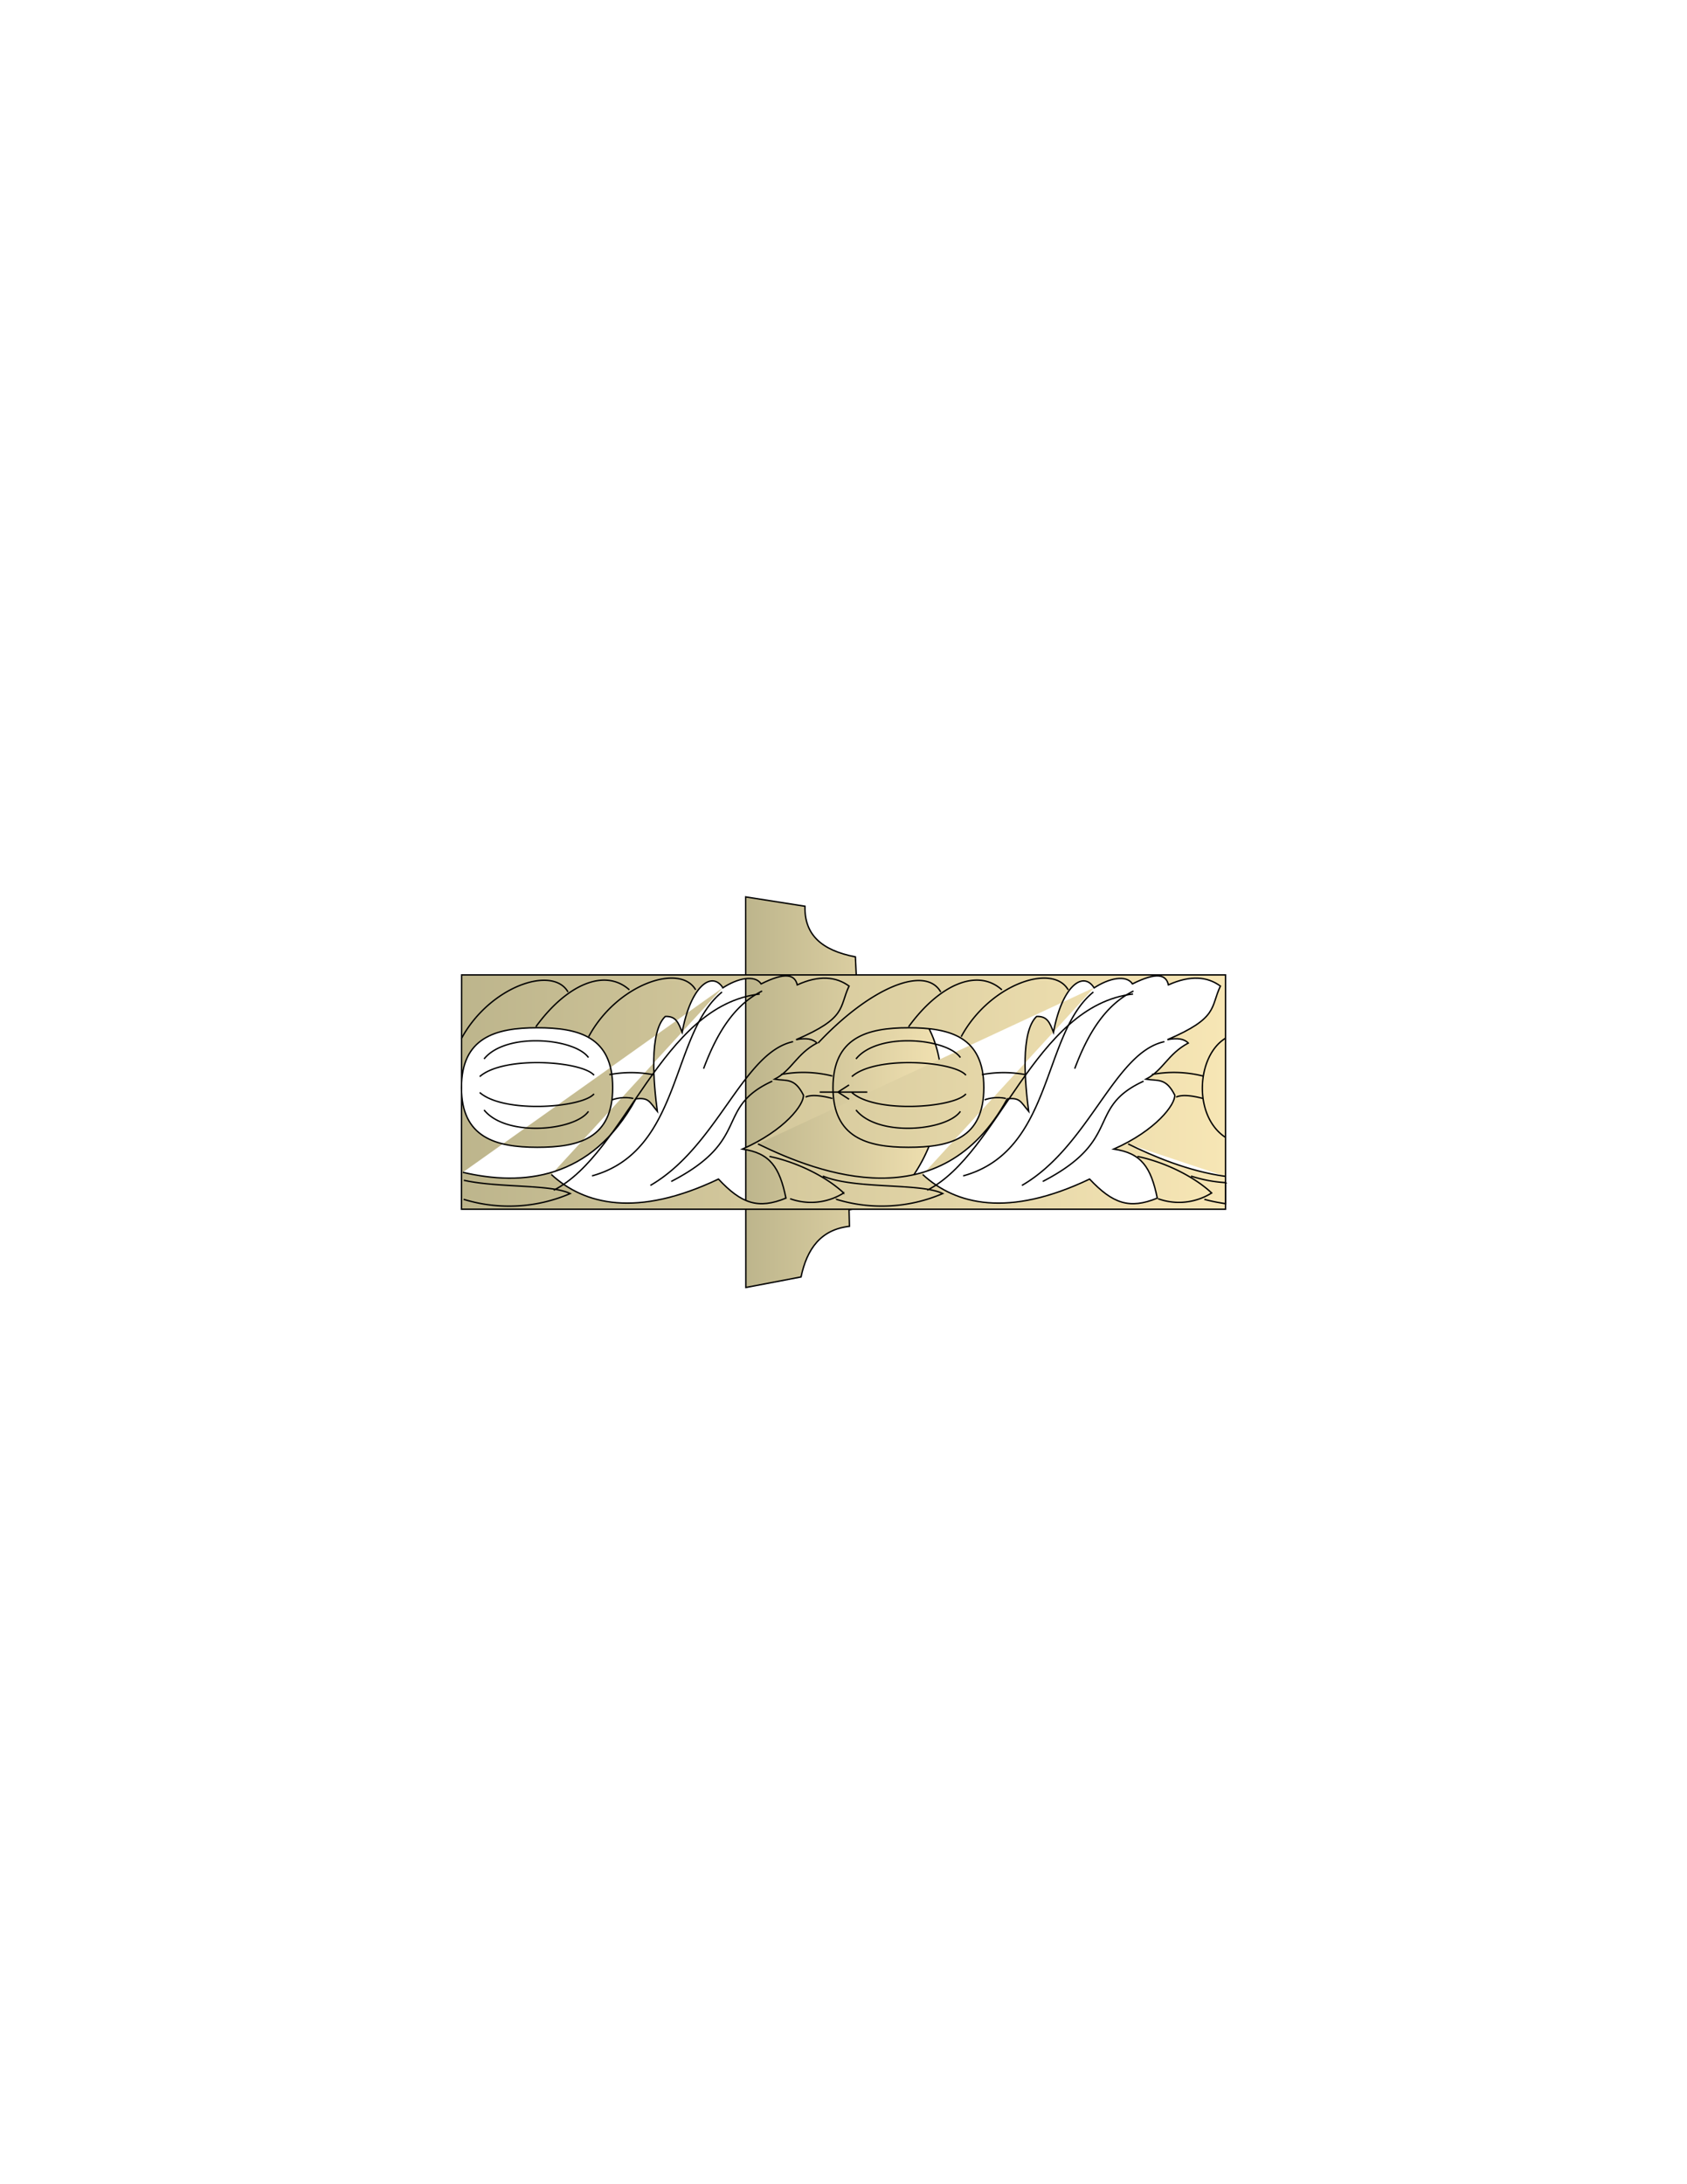 <svg xmlns="http://www.w3.org/2000/svg" xmlns:xlink="http://www.w3.org/1999/xlink" xml:space="preserve" style="shape-rendering:geometricPrecision;text-rendering:geometricPrecision;image-rendering:optimizeQuality;fill-rule:evenodd;clip-rule:evenodd" viewBox="0 0 8.5 11"><defs><linearGradient id="id0" x1="2.325" x2="6.175" y1="5.516" y2="5.516" gradientUnits="userSpaceOnUse"><stop offset="0" style="stop-color:#bdb58c"/><stop offset="1" style="stop-color:#f7e6b5"/></linearGradient><linearGradient xlink:href="#id0" id="id1" x1="3.757" x2="4.854" y1="5.5" y2="5.5" gradientUnits="userSpaceOnUse"/><style>.str0{stroke:#000;stroke-width:.007}.fil2{fill:none}</style></defs><g id="Layer_x0020_1"><path d="m3.758 6.484-.001-1.967.299.047c-.004.142.082.222.254.255l.005.108c.539.079.536.79.179 1.119l-.216.047.002.083c-.144.016-.214.113-.244.255z" class="str0" style="fill:url(#id1);fill-rule:nonzero"/><path d="M2.326 4.91h3.849v1.18h-3.85zm1.493.851c.311.152.923.383 1.256-.227.064-.007.066.013.108.063-.019-.143-.042-.4.04-.478.053-.002.066.03.085.08.042-.23.148-.312.204-.225m.172.787c.126.062.302.137.488.163m-3.84-.02c.299.07.648.04.872-.37.065-.007.067.013.108.063-.019-.143-.042-.4.04-.478.053-.002.066.03.085.08.042-.23.148-.312.205-.225m.935.202c.21 0 .38.045.38.301 0 .257-.17.301-.38.301s-.38-.05-.38-.3c0-.252.17-.302.38-.302zm-1.87 0c.209 0 .38.045.38.301 0 .257-.171.301-.38.301-.21 0-.382-.05-.382-.3 0-.252.171-.302.381-.302zm2.803-.199c.078-.052.165-.069.196-.022.124-.062.17-.046.181.005.112-.05.196-.042.262.006-.051.108-.009.16-.267.27q.075-.015.105.017c-.104.056-.126.137-.213.182.06.01.1-.009.145.08.003.047-.093.177-.307.272.138.02.187.09.219.247-.14.057-.224.028-.341-.096-.409.195-.675.13-.841-.023m-1.01-.938c.078-.052.165-.069.196-.022.124-.062.17-.046.182.005.11-.05.195-.042.261.006-.051.108-.009.16-.267.27q.075-.015.105.017c-.104.056-.126.137-.213.182.06.01.1-.009.145.08.004.047-.093.177-.307.272.138.02.187.09.219.247-.14.057-.224.028-.34-.096-.41.195-.676.13-.842-.023" class="str0" style="fill:url(#id0)"/><path d="M2.79 5.994c.364-.185.54-.93 1.038-.988m.844.988c.363-.185.54-.93 1.037-.988" class="fil2 str0"/><path d="M4.853 5.922c.457-.126.395-.714.656-.926m-2.526.926c.456-.126.394-.714.655-.926m1.777.386c.066-.176.154-.321.296-.391m-2.166.391c.066-.176.153-.321.295-.391m1.309.979c.34-.197.465-.67.718-.724m-2.59.724c.34-.197.466-.67.719-.724m1.258.704c.408-.211.215-.37.508-.505m-2.38.505c.409-.211.216-.37.509-.505m.047-.034a.6.6 0 0 1 .256.008m1.612-.008a.6.6 0 0 1 .255.008m-2.002.106c.029-.013.078-.008.135.007m1.732-.007c.03-.013.078-.008.135.007m-1.114-.12a.6.6 0 0 1 .22 0m-2.097 0a.6.6 0 0 1 .22 0m1.671.127a.2.2 0 0 1 .107-.007m-1.984.007a.2.2 0 0 1 .107-.007m-.752-.199c.111-.137.457-.104.526-.007m1.348.007c.111-.137.457-.104.526-.007m-2.4.264c.111.138.457.105.526.007m1.348-.007c.111.138.457.105.526.007m-2.422-.175c.122-.107.516-.078.576-.007m1.299.007c.12-.107.515-.078.575-.007m-2.45.087c.122.107.516.077.576.007m1.299-.007c.12.107.515.077.575.007m-.99.315c.136.028.284.1.374.184a.31.31 0 0 1-.27.029m1.75-.213c.136.028.284.1.374.184a.31.31 0 0 1-.27.029m-1.621.003a.78.78 0 0 0 .536-.029c-.112-.055-.441-.02-.604-.088m-1.81.117a.78.78 0 0 0 .537-.029c-.099-.048-.363-.028-.536-.067m3.731.096c.04.011.07.016.107.022v-.106a.7.7 0 0 1-.174-.033m.172-.196c-.163-.109-.144-.411.003-.499m-3.21-.007c.141-.263.46-.373.539-.236m1.338.236c.142-.263.46-.373.539-.236m-3.058.247c.141-.263.46-.373.538-.236m1.26.257c.263-.28.54-.394.618-.257m-2.04.175c.152-.21.346-.298.471-.186m1.407.186c.152-.21.346-.298.47-.186M4.13 5.5h.24M4.278 5.464l-.056.036.056.036" class="fil2 str0"/></g></svg>
